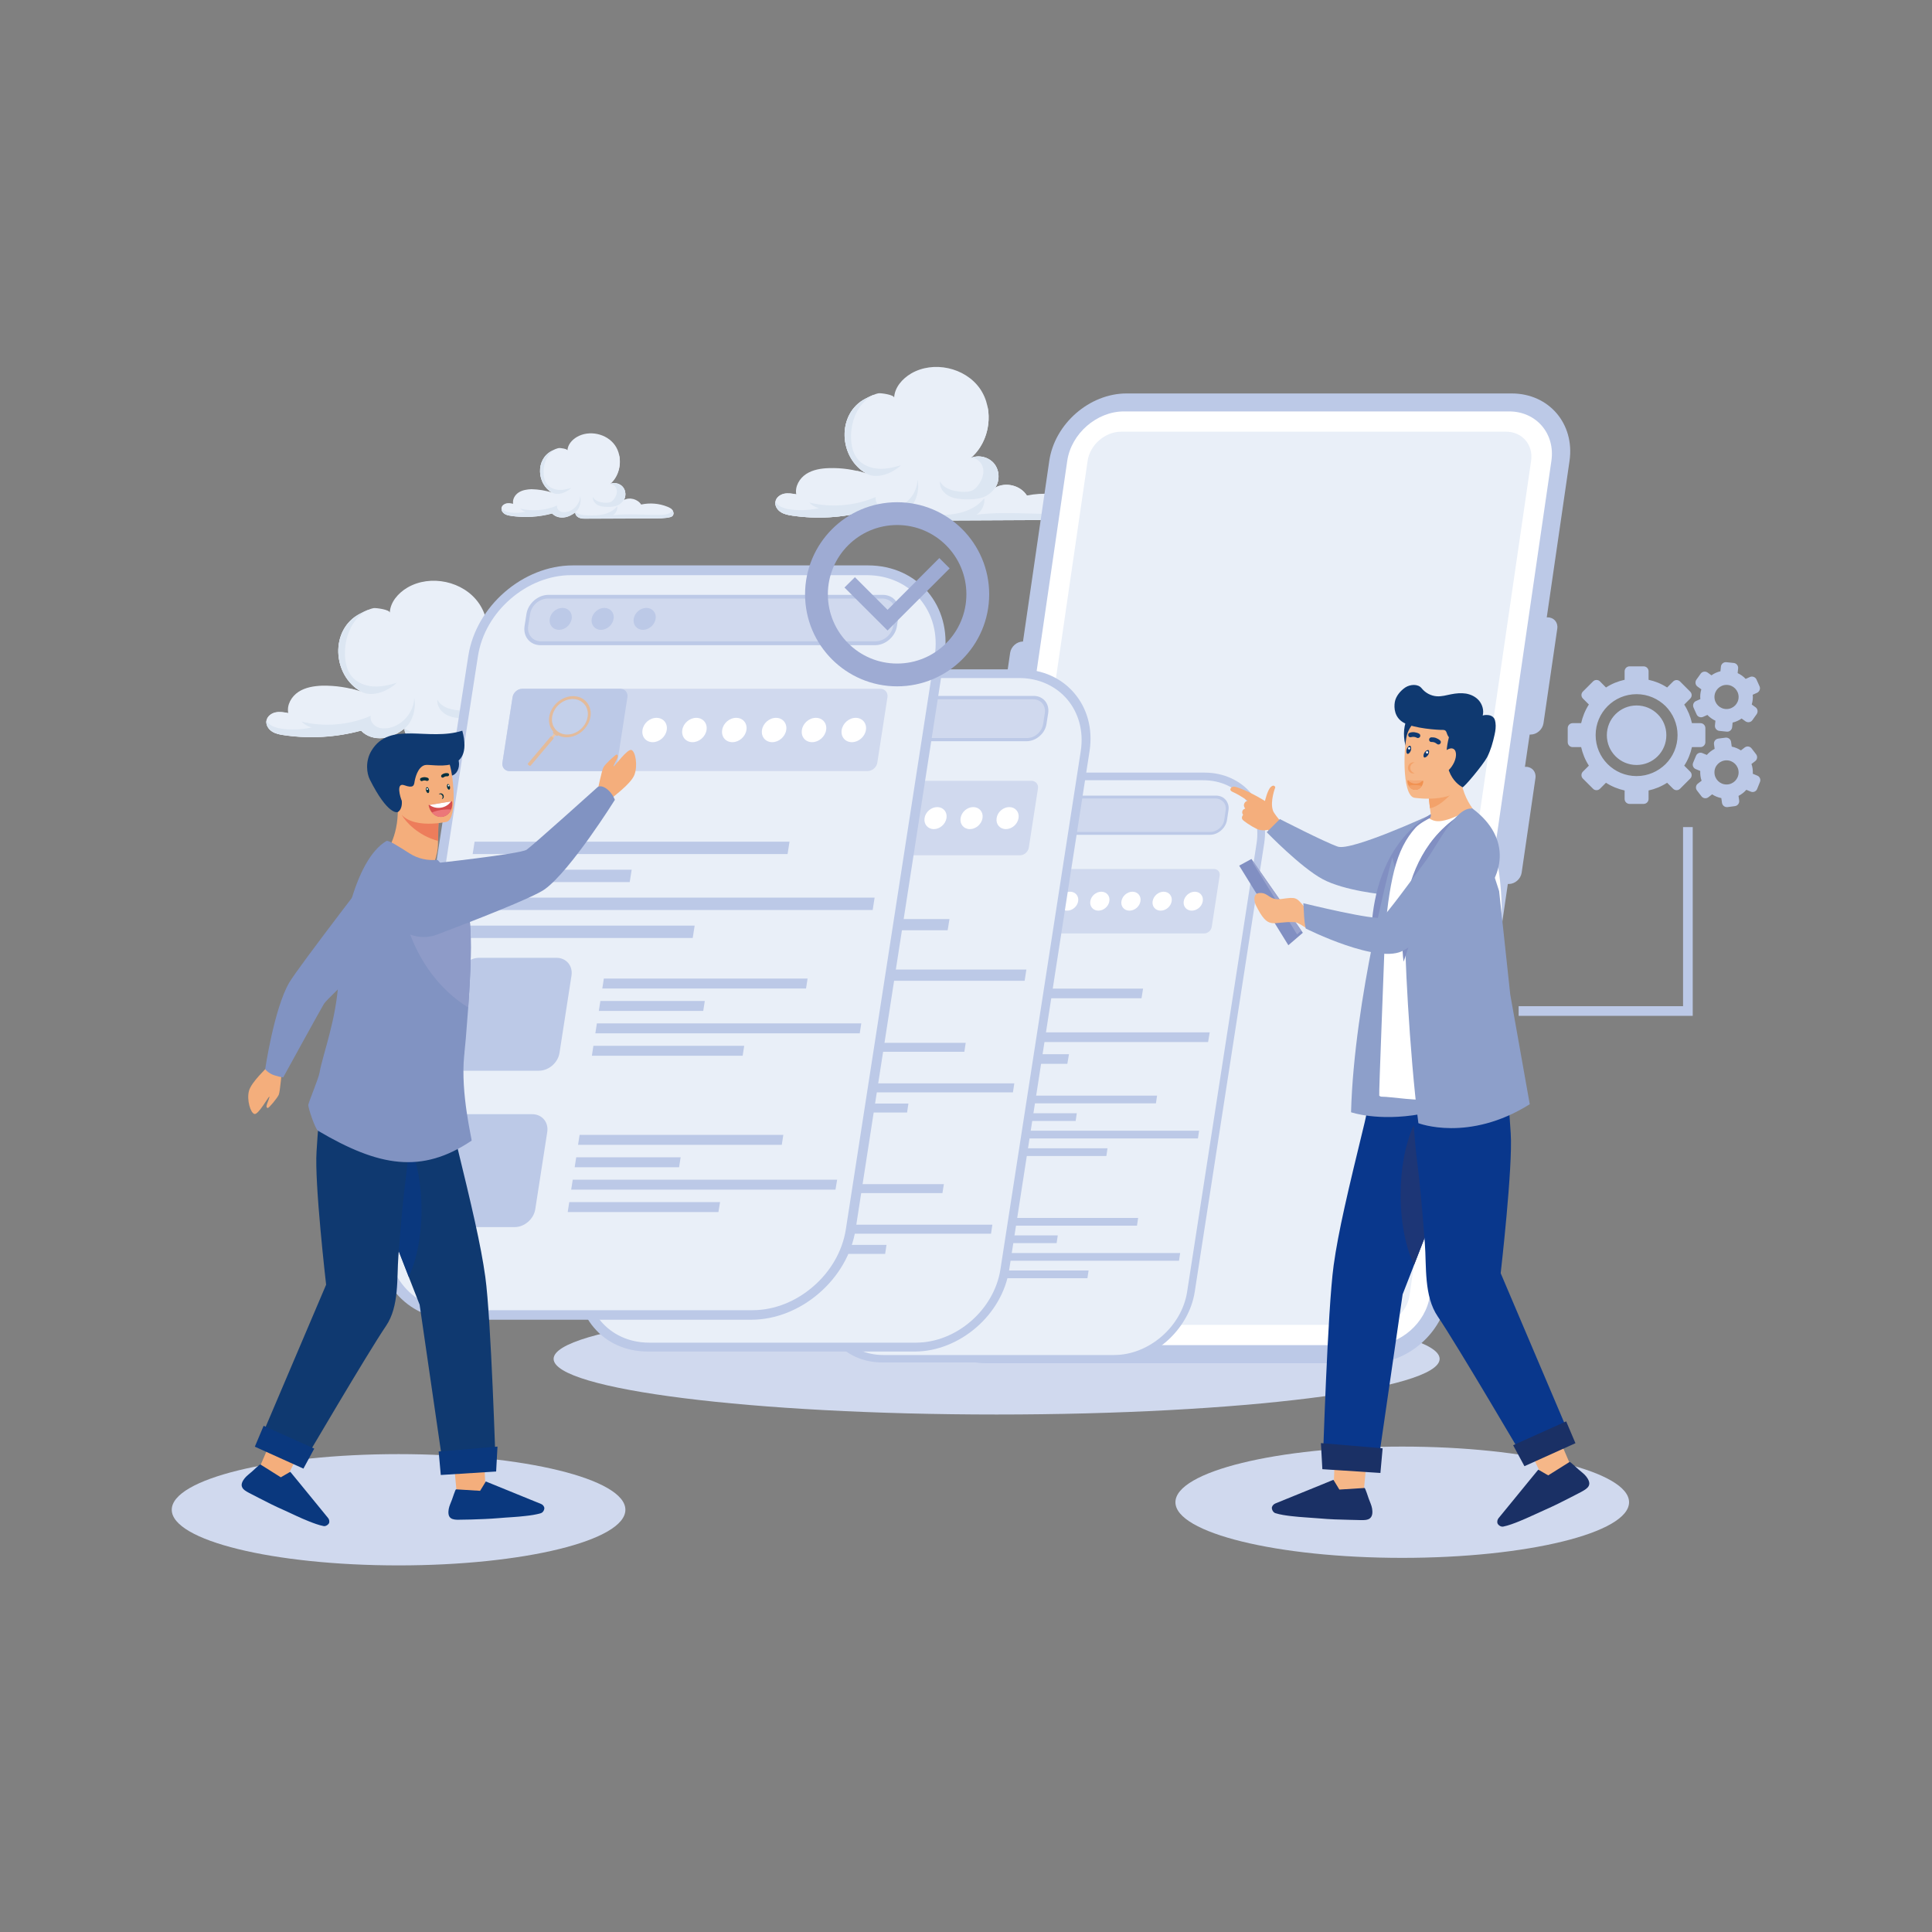 <svg xmlns="http://www.w3.org/2000/svg" viewBox="0 0 2000 2000" id="user-wireframe-prototyping"><rect x="0" y="0" width="2000" height="2000" fill="#808080" stroke="none"/><path fill="#e9eff8" fill-rule="evenodd" d="M897.2,490.4c-29.1-16-31.6-62.3-1-77.8c3.8-1.9,9.4-4.9,13.5-5.5c2.1-0.3,16,1.5,15.9,4.6 c0.5-10.6,8.4-19.6,17.5-25c23-13.5,55.8-6.4,71.2,15.4c15.3,21.8,10.9,55.1-9.6,72.2c8.1-3.7,18.6-1.2,24.3,5.6 c5.7,6.9,6.2,17.6,1.2,25c10.8-6.2,26.2-2.4,32.8,8.1c16.4-3.5,33.7-2.1,49.3,4.1c3.5,1.4,7,3.1,9.2,6.1c2.2,3,2.7,7.6,0.2,10.3 c-1.6,1.8-4.1,2.4-6.4,2.9c-9,1.8-18.2,1.8-27.3,1.9c-42.8,0.2-85.5,0.4-128.3,0.6c-4.3,0-8.8,0-12.7-1.8 c-3.9-1.8-7.2-5.8-6.6-10.1c-6.3,5-13.6,8.8-21.6,9.6c-7.9,0.9-16.4-1.6-21.8-7.4c-24.9,6.8-51.3,8.3-76.8,4.6 c-4.2-0.6-8.5-1.4-12.1-3.8c-3.6-2.3-6.2-6.6-5.4-10.8c0.8-4.2,4.8-7.2,8.9-8.1c4.2-0.9,8.5-0.1,12.7,0.7 c-1.6-8.1,3.3-16.6,10.2-21.1c6.9-4.5,15.5-5.9,23.8-6.1C871.5,484.2,884.8,486.1,897.2,490.4z" clip-rule="evenodd"></path><path fill="#e9eff8" fill-rule="evenodd" d="M811.7,511.1c-4.2,0.9-8.2,3.9-8.9,8.1c-0.8,4.2,1.8,8.4,5.4,10.8c3.5,2.3,7.9,3.2,12.1,3.8 c25.6,3.8,51.9,2.2,76.8-4.6c5.4,5.9,13.9,8.3,21.8,7.4c7.9-0.9,15.3-4.7,21.6-9.6c-0.6,4.3,2.6,8.3,6.6,10.1 c3.9,1.8,8.4,1.8,12.7,1.8c42.8-0.2,85.5-0.4,128.3-0.6c9.2,0,18.4-0.1,27.3-1.9c2.3-0.5,4.8-1.1,6.4-2.9c2.5-2.7,2-7.3-0.2-10.3 c-0.8-1.1-1.8-2-3-2.9c-13,3.8-27.4,2.4-40.9,0c-4.6-0.8-9.6-1.9-12.7-5.4c-0.6-0.6-1-1.3-1.4-2.1c-0.2,0-0.4,0.1-0.6,0.1 c-6.6-10.5-22-14.4-32.8-8.1c5.1-7.4,4.5-18.1-1.2-25c-5.7-6.9-16.2-9.3-24.3-5.6c15.3-12.8,21.7-34.6,17.5-53.9 c-2,13.3-6.6,26.3-14.9,36.8c-9.8,12.5-25,21.1-40.8,20.7c-2.1-16.3-12.7-31.2-27.3-38.7c7.9,6.1,8.1,19.2,1.4,26.5 c-6.8,7.3-18.6,8.6-27.6,4.2c-9-4.3-15.1-13.4-17.4-23.1c-3.5-14.4,1.4-26.5,9-38.1c-3,1.2-6,2.7-8.3,3.9 c-30.6,15.5-28,61.8,1,77.8c-3.1-1.1-6.3-2-9.5-2.8c-10.5,2.8-22.2,4.5-32.6,7.4c-11,3-22.1,9.8-25.4,20.7 c-1.7-1.4-3.5-2.7-5.3-3.9l0,0C820.2,511,815.8,510.2,811.7,511.1z" clip-rule="evenodd"></path><path fill="#dce6f2" fill-rule="evenodd" d="M897.2 490.4c-29.1-16-31.6-62.3-1-77.8 2.3-1.2 5.3-2.8 8.3-3.9-15.3 7.4-23.2 25.1-23.5 42.1-.1 8.8 1.4 18.2 7.2 24.9 5.2 6 13.2 9 21.2 9.5 7.9.5 15.8-1.3 23.4-3.6C923.7 490 908 496.3 897.2 490.4zM1030.2 504.8c5.1-7.4 4.5-18.1-1.2-25-5.7-6.9-16.2-9.3-24.3-5.6 6-1.1 11.8 4.6 13 10.6 1.2 6-1.3 12.2-4.9 17.2-1.5 2.1-3.3 4-5.5 5.3-3.4 1.9-7.4 2-11.3 1.8-8.8-.4-18.8-2.9-22.9-10.8-.8 6.1 3.4 11.9 8.7 14.9 5.4 3 11.7 3.5 17.8 3.7 5.8.1 11.6-.1 17.2-1.8C1022.3 513.3 1026.9 509.6 1030.2 504.8zM1121.5 523.1c2.2 3 2.7 7.6.2 10.3-1.6 1.8-4.1 2.4-6.4 2.9-9 1.8-18.2 1.8-27.3 1.9-42.8.2-85.5.4-128.3.6-4.3 0-8.8 0-12.7-1.8-3.9-1.8-7.2-5.8-6.6-10.1 6.8 4.8 14.9 5.7 23.2 6 10 .4 20.2.4 29.9-2 9.8-2.3 19.2-7.2 25.4-15.1.8 6.6-2.5 13.4-8 17 28.9-3.6 58.3-.2 87.4-.8C1106.7 531.9 1118.4 531 1121.5 523.1z" clip-rule="evenodd"></path><path fill="#dce6f2" fill-rule="evenodd" d="M940.4,527c-6.3,5-13.6,8.8-21.6,9.6c-7.9,0.9-16.4-1.6-21.8-7.4c-24.9,6.8-51.3,8.3-76.8,4.6 c-4.2-0.6-8.5-1.4-12.1-3.8c-3.6-2.3-6.2-6.6-5.4-10.8c3.4,6.6,12.4,8,19.7,8.6c8.5,0.7,17.2,0.1,25.5-1.8 c-3.9-0.8-7.5-2.9-10.2-5.8c22.8,5.6,47.4,3.5,68.9-5.7c-0.9,4.2,1.7,8.6,5.4,10.7c3.7,2.1,8.3,2.2,12.5,1.4 c13.9-2.7,25-15.9,25.3-30C952.1,506.8,948.7,520.4,940.4,527z" clip-rule="evenodd"></path><path fill="#e9eff8" fill-rule="evenodd" d="M374,716c-30.2-16.7-32.9-64.7-1.1-80.8c3.9-2,9.7-5,14.1-5.7c2.2-0.3,16.6,1.5,16.5,4.8 c0.5-11,8.7-20.4,18.2-26c23.9-14,58-6.7,73.9,16c15.9,22.7,11.3,57.3-10,75c8.5-3.8,19.3-1.3,25.3,5.8c5.9,7.1,6.5,18.2,1.2,25.9 c11.2-6.5,27.2-2.5,34.1,8.4c17-3.7,35-2.2,51.2,4.2c3.6,1.4,7.3,3.2,9.6,6.3c2.3,3.1,2.8,7.9,0.2,10.7c-1.7,1.8-4.2,2.5-6.7,3 c-9.3,1.9-18.9,1.9-28.4,2c-44.4,0.2-88.8,0.4-133.2,0.6c-4.5,0-9.1,0-13.2-1.8c-4.1-1.8-7.4-6.1-6.8-10.5 c-6.5,5.1-14.2,9.1-22.4,10c-8.2,0.9-17.1-1.6-22.7-7.7c-25.9,7-53.2,8.6-79.8,4.7c-4.4-0.6-8.9-1.5-12.5-3.9 c-3.7-2.4-6.4-6.8-5.6-11.2c0.8-4.4,5-7.5,9.3-8.4c4.3-0.9,8.8-0.1,13.2,0.7c-1.7-8.5,3.4-17.2,10.6-21.9 c7.2-4.7,16.1-6.1,24.7-6.4C347.3,709.6,361,711.6,374,716z" clip-rule="evenodd"></path><path fill="#e9eff8" fill-rule="evenodd" d="M285.2,737.6c-4.3,0.9-8.5,4.1-9.3,8.4c-0.8,4.3,1.9,8.7,5.6,11.2c3.7,2.4,8.2,3.3,12.5,3.9 c26.5,3.9,53.9,2.3,79.8-4.7c5.6,6.1,14.4,8.6,22.7,7.7c8.2-0.9,15.9-4.9,22.4-10c-0.6,4.4,2.7,8.6,6.8,10.5 c4.1,1.8,8.7,1.8,13.2,1.8c44.4-0.2,88.8-0.4,133.2-0.6c9.5,0,19.1-0.1,28.4-2c2.4-0.5,5-1.2,6.7-3c2.6-2.9,2.1-7.6-0.2-10.7 c-0.9-1.2-1.9-2.1-3.1-2.9c-13.5,3.9-28.4,2.5-42.5,0c-4.8-0.9-9.9-2-13.2-5.6c-0.6-0.6-1-1.4-1.4-2.1c-0.2,0-0.4,0.1-0.6,0.1 c-6.9-11-22.9-14.9-34.1-8.4c5.2-7.7,4.7-18.8-1.2-25.9c-5.9-7.1-16.8-9.6-25.3-5.8c15.9-13.2,22.5-35.9,18.2-56 c-2,13.8-6.9,27.3-15.4,38.2c-10.1,12.9-26,21.9-42.4,21.4c-2.2-16.9-13.2-32.4-28.3-40.2c8.2,6.3,8.4,20,1.4,27.5 c-7,7.6-19.4,8.9-28.7,4.4c-9.3-4.5-15.6-13.9-18.1-24c-3.6-15,1.5-27.5,9.3-39.6c-3.1,1.2-6.2,2.9-8.6,4.1 c-31.8,16.1-29.1,64.2,1.1,80.8c-3.2-1.1-6.5-2.1-9.9-2.9c-10.9,2.9-23.1,4.7-33.9,7.6c-11.4,3.1-22.9,10.2-26.4,21.5 c-1.8-1.5-3.6-2.8-5.6-4v0C294,737.4,289.5,736.6,285.2,737.6z" clip-rule="evenodd"></path><path fill="#dce6f2" fill-rule="evenodd" d="M374 716c-30.2-16.7-32.9-64.7-1.1-80.8 2.4-1.2 5.6-2.9 8.6-4.1-15.9 7.7-24.1 26.1-24.4 43.8-.1 9.2 1.4 18.9 7.4 25.8 5.4 6.2 13.7 9.4 22 9.9 8.2.5 16.4-1.4 24.3-3.8C401.5 715.6 385.2 722.2 374 716zM512.1 731c5.2-7.7 4.7-18.8-1.2-25.9-5.9-7.1-16.8-9.6-25.3-5.8 6.3-1.2 12.2 4.7 13.5 11 1.2 6.2-1.3 12.7-5.1 17.8-1.6 2.1-3.4 4.2-5.7 5.5-3.5 2-7.7 2.1-11.7 1.9-9.2-.5-19.6-3-23.8-11.2-.8 6.3 3.5 12.4 9.1 15.5 5.6 3.1 12.1 3.7 18.5 3.8 6 .1 12.1-.1 17.8-1.9C503.8 739.9 508.7 736 512.1 731zM606.9 750c2.3 3.1 2.8 7.9.2 10.7-1.7 1.8-4.2 2.5-6.7 3-9.3 1.9-18.9 1.9-28.4 2-44.4.2-88.8.4-133.2.6-4.5 0-9.1 0-13.2-1.8-4.1-1.8-7.4-6.1-6.8-10.5 7 5 15.4 5.9 24 6.2 10.4.4 21 .4 31.1-2.1 10.1-2.4 19.9-7.5 26.3-15.7.8 6.8-2.6 13.9-8.4 17.6 30.1-3.7 60.5-.2 90.8-.8C591.5 759.2 603.6 758.2 606.9 750zM418.8 754c-6.5 5.1-14.2 9.1-22.4 10-8.2.9-17.1-1.6-22.7-7.7-25.9 7-53.2 8.6-79.8 4.7-4.4-.6-8.9-1.5-12.5-3.9-3.7-2.4-6.4-6.8-5.6-11.2 3.5 6.8 12.8 8.3 20.5 9 8.8.7 17.8.1 26.5-1.9-4-.8-7.8-3-10.6-6 23.7 5.8 49.2 3.7 71.6-6-1 4.3 1.8 8.9 5.7 11.1 3.9 2.2 8.6 2.3 13 1.5 14.4-2.8 26-16.5 26.3-31.2C431 733.1 427.4 747.2 418.8 754z" clip-rule="evenodd"></path><path fill="#d0d9ee" fill-rule="evenodd" d="M1031.7 1464.3c252.6 0 458.6-25.9 458.6-57.6 0-31.7-206-57.6-458.6-57.6s-458.6 25.9-458.6 57.6C573.2 1438.4 779.2 1464.3 1031.7 1464.3zM1451.6 1612.7c129.3 0 234.8-25.9 234.8-57.6 0-31.7-105.5-57.6-234.8-57.6s-234.8 25.9-234.8 57.6C1216.7 1586.8 1322.2 1612.7 1451.6 1612.7z" clip-rule="evenodd"></path><ellipse cx="412.6" cy="1562.9" fill="#d0d9ee" fill-rule="evenodd" clip-rule="evenodd" rx="234.8" ry="57.6"></ellipse><g><path fill="#bcc9e7" fill-rule="evenodd" d="M1564.9,407.3h-398.7c-38.4,0-74.4,31.4-80,69.8l-27.2,187l0,0l0,0c-6.4,0-12.3,5.2-13.3,11.6l-14.3,98.1 c-0.9,6.4,3.5,11.6,9.9,11.6l0,0h0l-80.9,556c-5.6,38.4,21.2,69.8,59.7,69.8h398.7c38.4,0,74.4-31.4,80-69.8l62.1-426.3 c0.3,0,0.6,0,1,0l0,0c6.4,0,12.3-5.2,13.3-11.6l14.3-98.1c0.9-6.4-3.5-11.6-9.9-11.6l0,0c-0.3,0-0.7,0-1,0l4.9-33.4 c0.3,0,0.6,0,1,0l0,0c6.4,0,12.3-5.2,13.3-11.6l14.3-98.1c0.9-6.4-3.5-11.6-9.9-11.6l0,0c-0.3,0-0.7,0-1,0l23.6-162.2 C1630.2,438.6,1603.4,407.3,1564.9,407.3z" clip-rule="evenodd"></path><path fill="#fff" fill-rule="evenodd" d="M1562.2,425.9h-398.7c-28.2,0-54.6,23-58.7,51.2L979,1341.3c-4.1,28.2,15.6,51.2,43.8,51.2h398.7 c28.2,0,54.6-23,58.7-51.2L1606,477.1C1610.1,448.9,1590.4,425.9,1562.2,425.9z" clip-rule="evenodd"></path><path fill="#e9eff8" fill-rule="evenodd" d="M1559.2,446.9c-130.8,0-268,0-398.7,0c-16.6,0-32.2,13.6-34.6,30.2L1000,1341.3c-2.4,16.6,9.2,30.2,25.8,30.2 h398.7c16.6,0,32.2-13.6,34.6-30.2L1585,477.1C1587.4,460.5,1575.8,446.9,1559.2,446.9z" clip-rule="evenodd"></path></g><g><path fill="#e9eff8" fill-rule="evenodd" d="M1007.2,803.7h239.1c38.1,0,64.5,31.2,58.5,69.3l-71.9,464.2c-5.9,38.1-41.9,69.3-80,69.3H913.8 c-38.1,0-64.5-31.2-58.6-69.3L927.2,873C933.1,834.9,969.1,803.7,1007.2,803.7z" clip-rule="evenodd"></path><path fill="#bcc9e7" fill-rule="evenodd" d="M1007.8,799.8h239c20.1,0,37.2,8.2,48.4,21.5c11.2,13.3,16.6,31.6,13.5,51.7l-71.9,464.2 c-3.1,20.1-14.2,38.4-29.5,51.7c-15.3,13.3-34.9,21.5-55,21.5h-239c-20.1,0-37.2-8.2-48.4-21.5c-11.2-13.3-16.6-31.6-13.5-51.7 L923.2,873c3.1-20.1,14.2-38.4,29.5-51.7C968.1,808,987.7,799.8,1007.8,799.8L1007.8,799.8z M1245.6,807.7h-239.1 c-18,0-35.4,7.4-49.1,19.2c-13.7,11.8-23.6,28.2-26.4,46.2l-71.9,464.2c-2.8,18,2,34.3,12,46.2c10,11.8,25.2,19.2,43.2,19.2h239.1 c18,0,35.5-7.4,49.1-19.2c13.7-11.8,23.6-28.2,26.4-46.2l71.9-464.2c2.8-18-2-34.3-12.1-46.2 C1278.8,815,1263.6,807.7,1245.6,807.7z" clip-rule="evenodd"></path><path fill="#d0d9ee" fill-rule="evenodd" d="M967,899.6h289.8c3.8,0,6.4,3.1,5.8,6.8l-8.2,53.1c-0.6,3.8-4.1,6.8-7.9,6.8H956.6c-3.8,0-6.4-3.1-5.8-6.8 l8.2-53.1C959.7,902.7,963.2,899.6,967,899.6z" clip-rule="evenodd"></path><path fill="#bcc9e7" fill-rule="evenodd" d="M967,899.6h79.3c3.8,0,6.4,3.1,5.8,6.8l-8.2,53.1c-0.6,3.8-4.1,6.8-7.9,6.8h-79.3c-3.8,0-6.4-3.1-5.8-6.8 l8.2-53.1C959.7,902.7,963.2,899.6,967,899.6z" clip-rule="evenodd"></path><polygon fill="#eac5a8" fill-rule="evenodd" points="992.6 936 989.2 940.1 990.6 941.2 994 937.1" clip-rule="evenodd"></polygon><path fill="#e3bb9b" fill-rule="evenodd" d="M1017 908.5c-6.8-5.2-17.5-3.3-23.8 4.3-5.8 6.8-6.1 16-1.1 21.5l-.1.1c-.4.4-.3 1 0 1.3l2.5 1.9c.4.3 1 .2 1.4-.2l.1-.1c6.7 3.5 16 1.2 21.7-5.6C1024.1 924.1 1023.8 913.8 1017 908.5L1017 908.5zM1015.4 910.5c5.8 4.5 6.1 13.4.6 19.9-5.5 6.5-14.7 8.2-20.5 3.7-5.8-4.5-6.1-13.4-.6-19.9C1000.4 907.6 1009.6 906 1015.4 910.5zM992.2 939.3l-1.4-1.1c-.2-.2-.6-.1-.8.1l-3.1 3.7h0l-6.7 8h0l-1.9 2.2-6.7 8c-.2.2-.2.6 0 .8l1.4 1.1c.2.2.6.1.8-.1l3.1-3.7 0 0 6.7-8 1.9-2.2 0 0 6.7-8C992.4 939.8 992.4 939.4 992.2 939.3z" clip-rule="evenodd"></path><path fill="#d0d9ee" fill-rule="evenodd" d="M994.9,914.2c-5.5,6.5-5.2,15.4,0.6,19.9c5.8,4.5,15,2.8,20.5-3.7c5.5-6.5,5.2-15.4-0.6-19.9 C1009.6,906,1000.4,907.6,994.9,914.2z" clip-rule="evenodd" opacity=".4"></path><path fill="#fff" fill-rule="evenodd" d="M1075.5,923.1c5.4,0,9.2,4.4,8.3,9.8c-0.8,5.4-5.9,9.8-11.4,9.8c-5.4,0-9.2-4.4-8.3-9.8 C1065,927.5,1070.1,923.1,1075.5,923.1L1075.5,923.1z M1236.8,923.1c5.4,0,9.2,4.4,8.3,9.8c-0.8,5.4-5.9,9.8-11.4,9.8 c-5.4,0-9.2-4.4-8.3-9.8C1226.3,927.5,1231.4,923.1,1236.8,923.1L1236.8,923.1z M1204.6,923.1c5.4,0,9.2,4.4,8.3,9.8 c-0.8,5.4-5.9,9.8-11.4,9.8c-5.4,0-9.2-4.4-8.3-9.8C1194.1,927.5,1199.1,923.1,1204.6,923.1L1204.6,923.1z M1172.3,923.1 c5.4,0,9.2,4.4,8.3,9.8c-0.8,5.4-5.9,9.8-11.4,9.8s-9.2-4.4-8.3-9.8C1161.8,927.5,1166.9,923.1,1172.3,923.1L1172.3,923.1z M1140.1,923.1c5.4,0,9.2,4.4,8.3,9.8c-0.8,5.4-5.9,9.8-11.4,9.8c-5.4,0-9.2-4.4-8.3-9.8C1129.5,927.5,1134.6,923.1,1140.1,923.1 L1140.1,923.1z M1107.8,923.1c5.4,0,9.2,4.4,8.3,9.8c-0.8,5.4-5.9,9.8-11.4,9.8c-5.4,0-9.2-4.4-8.3-9.8 C1097.3,927.5,1102.4,923.1,1107.8,923.1z" clip-rule="evenodd"></path><path fill="#bcc9e7" fill-rule="evenodd" d="M980.3 1208.8h-62.5c-8 0-13.5-6.5-12.2-14.5l9.7-62.5c1.2-8 8.7-14.5 16.7-14.5l62.5 0c8 0 13.5 6.5 12.2 14.5l-9.7 62.5C995.8 1202.3 988.3 1208.8 980.3 1208.8zM1196.6 1142.2h-164.9l1.2-8h164.9L1196.6 1142.2 1196.6 1142.2zM1145.3 1196.7h-122l1.2-8h122L1145.3 1196.7 1145.3 1196.7zM1113.5 1160.4h-84.5l1.2-8h84.5L1113.5 1160.4 1113.5 1160.4zM1240.1 1178.5h-214l1.2-8h214L1240.1 1178.5zM1181.7 1033.4H926.8l1.6-10h254.9L1181.7 1033.4 1181.7 1033.4zM1104.9 1101.3H916.3l1.6-10h188.7L1104.9 1101.3 1104.9 1101.3zM1054 1056.1H923.3l1.6-10h130.7L1054 1056.1 1054 1056.1zM1250.6 1078.7H919.8l1.6-10h330.9L1250.6 1078.7z" clip-rule="evenodd"></path><path fill="#d0d9ee" fill-rule="evenodd" d="M987.8,825.1h270.7c7.6,0,12.9,6.2,11.7,13.9l-1.5,10c-1.2,7.6-8.4,13.8-16,13.8H982 c-7.6,0-12.9-6.2-11.7-13.8l1.5-10C973,831.3,980.2,825.1,987.8,825.1z" clip-rule="evenodd"></path><path fill="#bcc9e7" fill-rule="evenodd" d="M988.1,823.6h270.7c4.2,0,7.8,1.7,10.1,4.5c2.3,2.8,3.5,6.6,2.8,10.8l-1.5,10c-0.7,4.2-3,8.1-6.2,10.8 c-3.2,2.8-7.3,4.5-11.5,4.5H981.8c-4.2,0-7.8-1.7-10.1-4.5c-2.3-2.8-3.5-6.6-2.8-10.8l1.5-10c0.7-4.2,3-8.1,6.2-10.8 C979.7,825.4,983.8,823.6,988.1,823.6L988.1,823.6z M1258.3,826.6H987.6c-3.4,0-6.7,1.4-9.3,3.6c-2.6,2.2-4.5,5.3-5,8.7l-1.5,10 c-0.5,3.4,0.4,6.5,2.3,8.7c1.9,2.2,4.8,3.6,8.2,3.6h270.7c3.4,0,6.7-1.4,9.3-3.6c2.6-2.2,4.5-5.3,5-8.7l1.5-10 c0.5-3.4-0.4-6.5-2.3-8.7C1264.5,828,1261.7,826.6,1258.3,826.6z" clip-rule="evenodd"></path><path fill="#bcc9e7" fill-rule="evenodd" d="M999.4 834.2c4.9 0 8.3 4 7.5 8.9-.8 4.9-5.3 8.9-10.3 8.9-4.9 0-8.3-4-7.5-8.9C989.9 838.2 994.5 834.2 999.4 834.2L999.4 834.2zM1067.4 834.2c4.9 0 8.3 4 7.5 8.9-.8 4.9-5.4 8.9-10.3 8.9-4.9 0-8.3-4-7.5-8.9C1057.9 838.2 1062.5 834.2 1067.4 834.2L1067.4 834.2zM1033.4 834.2c4.9 0 8.3 4 7.5 8.9-.8 4.9-5.4 8.9-10.3 8.9-4.9 0-8.3-4-7.5-8.9C1023.9 838.2 1028.5 834.2 1033.4 834.2zM960.7 1335.4h-62.5c-8 0-13.5-6.5-12.2-14.5l9.7-62.5c1.2-8 8.7-14.5 16.7-14.5h62.5c8 0 13.5 6.5 12.2 14.5l-9.7 62.5C976.2 1328.9 968.7 1335.4 960.7 1335.4zM1177 1268.8h-164.9l1.2-8h164.9L1177 1268.8 1177 1268.8zM1125.7 1323.2h-122l1.2-8h122L1125.7 1323.2 1125.7 1323.2zM1093.8 1286.9h-84.5l1.2-8h84.5L1093.8 1286.9 1093.8 1286.9zM1220.5 1305.1h-214l1.2-8h214L1220.5 1305.1z" clip-rule="evenodd"></path></g><g><path fill="#e9eff8" fill-rule="evenodd" d="M779.3,697.4h276.4c44.1,0,74.5,36,67.7,80.1l-83.2,536.8c-6.8,44.1-48.5,80.1-92.5,80.1H671.3 c-44.1,0-74.5-36-67.7-80.1l83.2-536.8C693.6,733.4,735.2,697.4,779.3,697.4z" clip-rule="evenodd"></path><path fill="#bcc9e7" fill-rule="evenodd" d="M780,692.9h276.4c23.3,0,43,9.5,55.9,24.9c13,15.3,19.2,36.5,15.6,59.8l-83.2,536.8 c-3.6,23.3-16.4,44.5-34.1,59.8c-17.7,15.3-40.4,24.9-63.6,24.9H670.6c-23.3,0-43-9.5-55.9-24.9c-13-15.3-19.2-36.5-15.6-59.8 l83.2-536.8c3.6-23.3,16.4-44.4,34.1-59.8C734,702.4,756.7,692.9,780,692.9L780,692.9z M1055,701.9H778.6 c-20.8,0-41,8.5-56.8,22.2c-15.8,13.7-27.3,32.6-30.5,53.4l-83.2,536.8c-3.2,20.8,2.4,39.7,13.9,53.4 c11.6,13.7,29.2,22.2,49.9,22.2h276.4c20.8,0,41-8.5,56.8-22.2c15.8-13.7,27.2-32.6,30.5-53.4l83.2-536.8 c3.2-20.8-2.4-39.7-13.9-53.4C1093.3,710.4,1075.7,701.9,1055,701.9z" clip-rule="evenodd"></path><path fill="#d0d9ee" fill-rule="evenodd" d="M732.8,808.3h335c4.3,0,7.4,3.6,6.7,7.9l-9.5,61.3c-0.7,4.3-4.8,7.9-9.1,7.9h-335c-4.3,0-7.4-3.6-6.7-7.9 l9.5-61.3C724.3,811.8,728.4,808.3,732.8,808.3z" clip-rule="evenodd"></path><path fill="#bcc9e7" fill-rule="evenodd" d="M732.8,808.3h91.7c4.3,0,7.4,3.6,6.7,7.9l-9.5,61.3c-0.7,4.3-4.8,7.9-9.1,7.9h-91.7c-4.3,0-7.4-3.6-6.7-7.9 l9.5-61.3C724.3,811.8,728.4,808.3,732.8,808.3z" clip-rule="evenodd"></path><polygon fill="#eac5a8" fill-rule="evenodd" points="762.4 850.3 758.4 855 760.1 856.3 764 851.6" clip-rule="evenodd"></polygon><path fill="#e3bb9b" fill-rule="evenodd" d="M790.6 818.6c-7.8-6-20.2-3.8-27.6 5-6.7 7.9-7 18.5-1.2 24.9l-.1.1c-.4.5-.4 1.2 0 1.5l2.9 2.2c.4.3 1.2.2 1.6-.3l.1-.1c7.8 4 18.5 1.4 25.1-6.5C798.9 836.6 798.5 824.6 790.6 818.6L790.6 818.6zM788.8 820.8c6.7 5.2 7.1 15.5.7 23-6.3 7.5-17 9.5-23.7 4.3-6.7-5.2-7.1-15.5-.7-23S782 815.6 788.8 820.8zM761.9 854.1l-1.7-1.3c-.3-.2-.7-.1-.9.2l-3.6 4.3 0 0-7.8 9.2 0 0-2.1 2.6-7.8 9.2c-.2.3-.2.7 0 .9l1.7 1.3c.3.2.7.1.9-.2l3.6-4.3v0l7.8-9.2 2.2-2.6 0 0 7.8-9.2C762.2 854.7 762.2 854.3 761.9 854.1z" clip-rule="evenodd"></path><path fill="#d0d9ee" fill-rule="evenodd" d="M765.1,825.1c-6.4,7.5-6,17.9,0.7,23c6.7,5.2,17.4,3.3,23.7-4.3c6.4-7.6,6-17.9-0.7-23 C782,815.6,771.4,817.6,765.1,825.1z" clip-rule="evenodd" opacity=".4"></path><path fill="#fff" fill-rule="evenodd" d="M858.3,835.5c6.3,0,10.6,5.1,9.6,11.4c-1,6.3-6.9,11.4-13.1,11.4c-6.3,0-10.6-5.1-9.6-11.4 C846.1,840.6,852,835.5,858.3,835.5L858.3,835.5z M1044.8,835.5c6.3,0,10.6,5.1,9.6,11.4c-1,6.3-6.9,11.4-13.1,11.4 c-6.3,0-10.6-5.1-9.6-11.4C1032.6,840.6,1038.5,835.5,1044.8,835.5L1044.8,835.5z M1007.5,835.5c6.3,0,10.6,5.1,9.6,11.4 c-1,6.3-6.9,11.4-13.1,11.4c-6.3,0-10.6-5.1-9.6-11.4C995.3,840.6,1001.2,835.5,1007.5,835.5L1007.5,835.5z M970.2,835.5 c6.3,0,10.6,5.1,9.6,11.4c-1,6.3-6.9,11.4-13.1,11.4s-10.6-5.1-9.6-11.4C958,840.6,963.9,835.5,970.2,835.5L970.2,835.5z M932.9,835.5c6.3,0,10.6,5.1,9.6,11.4c-1,6.3-6.9,11.4-13.1,11.4c-6.3,0-10.6-5.1-9.6-11.4C920.7,840.6,926.6,835.5,932.9,835.5 L932.9,835.5z M895.6,835.5c6.3,0,10.6,5.1,9.6,11.4c-1,6.3-6.9,11.4-13.1,11.4c-6.3,0-10.6-5.1-9.6-11.4 C883.4,840.6,889.3,835.5,895.6,835.5z" clip-rule="evenodd"></path><path fill="#bcc9e7" fill-rule="evenodd" d="M748.2 1165.8h-72.3c-9.2 0-15.6-7.5-14.1-16.7l11.2-72.3c1.4-9.2 10.1-16.7 19.3-16.7h72.3c9.2 0 15.6 7.5 14.1 16.7l-11.2 72.3C766.1 1158.3 757.4 1165.8 748.2 1165.8zM998.3 1088.8H807.6l1.4-9.3h190.7L998.3 1088.8 998.3 1088.8zM939 1151.7H797.9l1.4-9.3h141.1L939 1151.7 939 1151.7zM902.1 1109.8h-97.7l1.4-9.3h97.7L902.1 1109.8 902.1 1109.8zM1048.6 1130.8H801.2l1.4-9.3H1050L1048.6 1130.8zM981 963H686.3l1.8-11.6h294.8L981 963 981 963zM892.3 1041.5H674.1l1.8-11.6h218.1L892.3 1041.5 892.3 1041.5zM833.3 989.2H682.2l1.8-11.6h151.1L833.3 989.2 833.3 989.2zM1060.7 1015.3H678.2l1.8-11.6h382.5L1060.7 1015.3z" clip-rule="evenodd"></path><path fill="#d0d9ee" fill-rule="evenodd" d="M756.9,722.1h313c8.8,0,14.9,7.2,13.5,16l-1.8,11.5c-1.4,8.8-9.7,16-18.5,16h-313c-8.8,0-14.9-7.2-13.5-16 l1.8-11.5C739.7,729.3,748.1,722.1,756.9,722.1z" clip-rule="evenodd"></path><path fill="#bcc9e7" fill-rule="evenodd" d="M757.1,720.4h313c4.9,0,9,2,11.7,5.2c2.7,3.2,4,7.7,3.3,12.5l-1.8,11.5c-0.8,4.9-3.4,9.3-7.2,12.5 c-3.7,3.2-8.5,5.2-13.3,5.2h-313c-4.9,0-9-2-11.7-5.2c-2.7-3.2-4-7.7-3.3-12.5l1.8-11.5c0.8-4.9,3.4-9.3,7.2-12.5 C747.5,722.4,752.3,720.4,757.1,720.4L757.1,720.4z M1069.6,723.9h-313c-3.9,0-7.8,1.6-10.7,4.2c-3,2.6-5.2,6.2-5.8,10.1 l-1.8,11.5c-0.6,3.9,0.4,7.5,2.6,10.1c2.2,2.6,5.5,4.2,9.4,4.2h313c3.9,0,7.8-1.6,10.7-4.2c3-2.6,5.2-6.2,5.8-10.1l1.8-11.5 c0.6-3.9-0.5-7.5-2.6-10.1C1076.8,725.5,1073.5,723.9,1069.6,723.9z" clip-rule="evenodd"></path><path fill="#bcc9e7" fill-rule="evenodd" d="M770.3 732.6c5.7 0 9.6 4.6 8.7 10.3-.9 5.7-6.2 10.3-11.9 10.3-5.7 0-9.5-4.6-8.7-10.3C759.3 737.3 764.6 732.6 770.3 732.6L770.3 732.6zM848.9 732.6c5.7 0 9.5 4.6 8.7 10.3-.9 5.7-6.2 10.3-11.9 10.3s-9.6-4.6-8.7-10.3C837.9 737.3 843.2 732.6 848.9 732.6L848.9 732.6zM809.6 732.6c5.7 0 9.5 4.6 8.7 10.3-.9 5.7-6.2 10.3-11.9 10.3s-9.5-4.6-8.7-10.3C798.6 737.3 803.9 732.6 809.6 732.6zM725.5 1312.1h-72.3c-9.2 0-15.6-7.5-14.1-16.7l11.2-72.3c1.4-9.2 10.1-16.7 19.3-16.7h72.3c9.2 0 15.6 7.5 14.1 16.7l-11.2 72.3C743.4 1304.6 734.8 1312.1 725.5 1312.1zM975.6 1235.1H785l1.4-9.3h190.7L975.6 1235.1 975.6 1235.1zM916.3 1298H775.2l1.4-9.3h141.1L916.3 1298 916.3 1298zM879.5 1256.1h-97.7l1.4-9.3h97.7L879.5 1256.1 879.5 1256.1zM1025.9 1277.1H778.5l1.4-9.3h247.4L1025.9 1277.1z" clip-rule="evenodd"></path></g><g><path fill="#e9eff8" fill-rule="evenodd" d="M592.1,590.3h305.7c48.7,0,82.4,39.9,74.9,88.6l-92,593.7c-7.5,48.7-53.6,88.6-102.3,88.6H472.7 c-48.7,0-82.4-39.9-74.9-88.6l92-593.7C497.3,630.2,543.4,590.3,592.1,590.3z" clip-rule="evenodd"></path><path fill="#bcc9e7" fill-rule="evenodd" d="M592.9,585.3h305.7c25.8,0,47.5,10.5,61.9,27.5c14.3,17,21.2,40.4,17.2,66.1l-92,593.7 c-4,25.8-18.2,49.2-37.8,66.1c-19.6,17-44.6,27.5-70.4,27.5H471.9c-25.8,0-47.5-10.5-61.9-27.5c-14.3-17-21.2-40.4-17.2-66.1 l92-593.7c4-25.7,18.2-49.2,37.8-66.1C542.1,595.9,567.2,585.3,592.9,585.3L592.9,585.3z M897.1,595.4H591.3 c-23,0-45.3,9.4-62.8,24.6c-17.5,15.1-30.1,36-33.7,59l-92,593.7c-3.6,23,2.6,43.9,15.4,59c12.8,15.2,32.2,24.6,55.2,24.6h305.7 c23,0,45.3-9.4,62.8-24.6c17.5-15.1,30.1-36,33.7-59l92-593.7c3.6-23-2.6-43.9-15.4-59C939.5,604.8,920.1,595.4,897.1,595.4z" clip-rule="evenodd"></path><path fill="#d0d9ee" fill-rule="evenodd" d="M540.7,713h370.6c4.8,0,8.1,3.9,7.4,8.7l-10.5,67.8c-0.7,4.8-5.3,8.7-10.1,8.7H527.5c-4.8,0-8.1-3.9-7.4-8.7 l10.5-67.8C531.3,716.9,535.9,713,540.7,713z" clip-rule="evenodd"></path><path fill="#bcc9e7" fill-rule="evenodd" d="M540.7,713h101.4c4.8,0,8.1,3.9,7.4,8.7L639,789.6c-0.7,4.8-5.3,8.7-10.1,8.7H527.5c-4.8,0-8.1-3.9-7.4-8.7 l10.5-67.8C531.3,716.9,535.9,713,540.7,713z" clip-rule="evenodd"></path><polygon fill="#eac5a8" fill-rule="evenodd" points="573.4 759.5 569.1 764.7 570.9 766.1 575.3 760.9" clip-rule="evenodd"></polygon><path fill="#e3bb9b" fill-rule="evenodd" d="M604.7 724.4c-8.7-6.7-22.3-4.2-30.5 5.5-7.4 8.8-7.8 20.4-1.4 27.5l-.1.1c-.5.5-.4 1.3.1 1.7l3.2 2.4c.5.4 1.3.2 1.7-.3l.1-.1c8.6 4.4 20.4 1.6 27.8-7.2C613.8 744.3 613.4 731.1 604.7 724.4L604.7 724.4zM602.7 726.9c7.5 5.7 7.8 17.1.8 25.5-7 8.3-18.8 10.5-26.2 4.7-7.5-5.7-7.8-17.1-.8-25.5C583.5 723.3 595.2 721.1 602.7 726.9zM572.9 763.7l-1.8-1.4c-.3-.2-.7-.1-1 .2l-4 4.7 0 0-8.6 10.2 0 0-2.4 2.8-8.6 10.2c-.3.3-.3.8 0 1l1.8 1.4c.3.2.7.1 1-.2l4-4.7v0l8.6-10.2 2.4-2.8 0 0 8.6-10.2C573.2 764.3 573.2 763.9 572.9 763.7z" clip-rule="evenodd"></path><path fill="#d0d9ee" fill-rule="evenodd" d="M576.4,731.6c-7,8.4-6.7,19.8,0.8,25.5c7.5,5.7,19.2,3.6,26.2-4.7c7-8.4,6.7-19.8-0.8-25.5 C595.2,721.1,583.5,723.3,576.4,731.6z" clip-rule="evenodd" opacity=".4"></path><path fill="#fff" fill-rule="evenodd" d="M679.6,743.1c7,0,11.7,5.6,10.6,12.6c-1.1,7-7.6,12.6-14.5,12.6c-7,0-11.7-5.6-10.6-12.6 C666.1,748.7,672.6,743.1,679.6,743.1L679.6,743.1z M885.8,743.1c6.9,0,11.7,5.6,10.6,12.6c-1.1,7-7.6,12.6-14.5,12.6 c-7,0-11.7-5.6-10.6-12.6C872.4,748.7,878.9,743.1,885.8,743.1L885.8,743.1z M844.6,743.1c7,0,11.7,5.6,10.6,12.6 c-1.1,7-7.6,12.6-14.5,12.6c-7,0-11.7-5.6-10.6-12.6C831.1,748.7,837.6,743.1,844.6,743.1L844.6,743.1z M803.3,743.1 c6.9,0,11.7,5.6,10.6,12.6c-1.1,7-7.6,12.6-14.5,12.6c-6.9,0-11.7-5.6-10.6-12.6C789.9,748.7,796.4,743.1,803.3,743.1 L803.3,743.1z M762.1,743.1c7,0,11.7,5.6,10.6,12.6c-1.1,7-7.6,12.6-14.5,12.6c-7,0-11.7-5.6-10.6-12.6 C748.6,748.7,755.1,743.1,762.1,743.1L762.1,743.1z M720.8,743.1c6.9,0,11.7,5.6,10.6,12.6c-1.1,7-7.6,12.6-14.5,12.6 c-6.9,0-11.7-5.6-10.6-12.6C707.3,748.7,713.9,743.1,720.8,743.1z" clip-rule="evenodd"></path><path fill="#bcc9e7" fill-rule="evenodd" d="M557.8 1108.4h-79.9c-10.2 0-17.2-8.3-15.6-18.5l12.4-79.9c1.6-10.2 11.1-18.5 21.4-18.5h79.9c10.2 0 17.2 8.3 15.6 18.5l-12.4 79.9C577.6 1100.2 568 1108.4 557.8 1108.4zM834.4 1023.3H623.5l1.6-10.3H836L834.4 1023.3 834.4 1023.3zM768.8 1092.9H612.7l1.6-10.3h156.1L768.8 1092.9 768.8 1092.9zM728 1046.5H619.9l1.6-10.3h108.1L728 1046.5 728 1046.5zM890 1069.7H616.3l1.6-10.3h273.7L890 1069.7zM815.3 884.1h-326l2-12.8h326L815.3 884.1 815.3 884.1zM717.1 971H475.8l2-12.8h241.3L717.1 971 717.1 971zM651.9 913.1H484.8l2-12.8h167.1L651.9 913.1 651.9 913.1zM903.4 942H480.3l2-12.8h423.1L903.4 942z" clip-rule="evenodd"></path><path fill="#d0d9ee" fill-rule="evenodd" d="M567.4,617.7h346.2c9.7,0,16.5,8,15,17.7l-2,12.8c-1.5,9.7-10.7,17.7-20.5,17.7H559.9c-9.7,0-16.5-8-15-17.7 l2-12.8C548.4,625.7,557.6,617.7,567.4,617.7z" clip-rule="evenodd"></path><path fill="#bcc9e7" fill-rule="evenodd" d="M567.7,615.8h346.2c5.4,0,10,2.2,13,5.8c3,3.5,4.5,8.5,3.6,13.9l-2,12.7c-0.8,5.4-3.8,10.3-7.9,13.9 c-4.1,3.6-9.4,5.8-14.8,5.8H559.6c-5.4,0-10-2.2-13-5.8c-3-3.5-4.4-8.5-3.6-13.9l2-12.7c0.8-5.4,3.8-10.3,7.9-13.9 C557,618,562.3,615.8,567.7,615.8L567.7,615.8z M913.2,619.6H567.1c-4.3,0-8.6,1.8-11.9,4.6c-3.3,2.9-5.7,6.8-6.4,11.2l-2,12.7 c-0.7,4.3,0.5,8.3,2.9,11.2c2.4,2.9,6.1,4.6,10.4,4.6h346.2c4.3,0,8.6-1.8,11.9-4.6c3.3-2.9,5.7-6.8,6.4-11.2l2-12.7 c0.7-4.3-0.5-8.3-2.9-11.2C921.3,621.4,917.6,619.6,913.2,619.6z" clip-rule="evenodd"></path><path fill="#bcc9e7" fill-rule="evenodd" d="M582.2 629.3c6.3 0 10.6 5.1 9.6 11.3-1 6.3-6.8 11.4-13.1 11.4-6.3 0-10.6-5.1-9.6-11.4C570 634.4 575.9 629.3 582.2 629.3L582.2 629.3zM669.1 629.3c6.3 0 10.6 5.1 9.6 11.3-1 6.3-6.8 11.4-13.1 11.4-6.3 0-10.6-5.1-9.6-11.4C657 634.4 662.8 629.3 669.1 629.3L669.1 629.3zM625.6 629.3c6.3 0 10.6 5.1 9.6 11.3-1 6.3-6.8 11.4-13.1 11.4-6.3 0-10.6-5.1-9.6-11.4C613.5 634.4 619.4 629.3 625.6 629.3zM532.7 1270.3h-80c-10.2 0-17.2-8.3-15.6-18.5l12.4-79.9c1.6-10.2 11.1-18.5 21.4-18.5h80c10.2 0 17.2 8.3 15.6 18.5l-12.4 79.9C552.5 1262 542.9 1270.3 532.7 1270.3zM809.3 1185.1H598.4l1.6-10.3h210.9L809.3 1185.1 809.3 1185.1zM743.7 1254.7H587.7l1.6-10.3h156.1L743.7 1254.7 743.7 1254.7zM703 1208.3H594.9l1.6-10.3h108.1L703 1208.3 703 1208.3zM864.9 1231.5H591.3l1.6-10.3h273.7L864.9 1231.5z" clip-rule="evenodd"></path></g><g><path fill="#9eabd3" fill-rule="evenodd" d="M928.7,519.9c26.3,0,50.2,10.7,67.4,27.9c17.2,17.2,27.9,41.1,27.9,67.4c0,26.3-10.7,50.2-27.9,67.4 c-17.2,17.2-41.1,27.9-67.4,27.9c-26.3,0-50.2-10.7-67.4-27.9c-17.3-17.3-27.9-41.1-27.9-67.4c0-26.3,10.7-50.2,27.9-67.4 C878.5,530.5,902.4,519.9,928.7,519.9L928.7,519.9z M979.4,564.5c-13-13-30.9-21-50.7-21c-19.8,0-37.7,8-50.7,21 c-13,13-21,30.9-21,50.7c0,19.8,8,37.7,21,50.7c13,13,30.9,21,50.7,21c19.8,0,37.7-8,50.7-21c13-13,21-30.9,21-50.7 C1000.4,595.4,992.4,577.5,979.4,564.5z" clip-rule="evenodd"></path><polygon fill="#9eabd3" fill-rule="evenodd" points="972.4 577.7 983.1 588.4 918.8 652.7 918.8 652.7 918.8 652.7 874.2 608.2 885 597.5 918.8 631.3" clip-rule="evenodd"></polygon></g><g><polygon fill="#818fc2" fill-rule="evenodd" points="1282.8 896.1 1295.5 889.2 1348.7 965.6 1333.7 978.5" clip-rule="evenodd"></polygon><polygon fill="#9aa4ce" fill-rule="evenodd" points="1297.6 892.3 1347.2 963.4 1342.7 967.3 1296.8 892.8" clip-rule="evenodd"></polygon><path fill="#f4ae7c" fill-rule="evenodd" d="M1334.6,860.2c0,0-15-15.9-16.8-21c-3.4-9.5,2.4-24.2,2.4-24.2s-1.2-3.6-4.7-0.3c-3.5,3.3-6,14.5-6,14.5 s-13-8.3-26.1-13.2c-4.7-1.7-6.1-2.1-7.9-1.3c-1.1,0.5-3.6,3.1,0.2,4.9c10.2,4.7,16.2,9.7,16.2,9.7s-2.5-0.7-3.9,2.7 c-1.1,2.6,1.1,5.1,1.1,5.1s-2,0.3-2.8,2.1c-1.1,2.6,0.6,4.2,0.6,4.2s-2.4,2.8-0.6,5.1c1.3,1.6,8.4,6.5,14.3,9.4 c6,2.9,11.8,1.1,11.8,1.1l10.6,10.9L1334.6,860.2z" clip-rule="evenodd"></path><path fill="#0f3970" fill-rule="evenodd" d="M1457.2,778.4c8.5,20.5,28.5,31.7,44.6,25c16.1-6.7,22.3-28.7,13.8-49.2c-8.5-20.5-28.5-31.7-44.6-25 C1454.9,735.9,1448.7,757.9,1457.2,778.4z" clip-rule="evenodd"></path><polygon fill="#f6b788" fill-rule="evenodd" points="1380.6 1538.6 1382.2 1499.8 1415.5 1503.9 1411.7 1544.5 1386.1 1554.6" clip-rule="evenodd"></polygon><path fill="#1a3065" fill-rule="evenodd" d="M1420.4,1561.7c-0.6-3.6-2.3-6.9-3.5-10.3c-0.4-1.1-3.6-11.1-4.3-11.1l-0.8,0.1l-25.3,1.6l-5.4-8.9l-0.8-1.2 c-4.5,1.8-9,3.7-13.4,5.5c-8.9,3.6-17.9,7.3-26.8,10.9c-6.6,2.7-13.2,5.4-19.9,8.1c-1.6,0.7-3,2.1-3.5,3.8c-0.5,1.8,1,5.4,3.5,6.2 c4.9,1.6,11.6,2.5,16.7,3.1c10.2,1.2,19.5,1.5,29.7,2.4c10.2,0.9,19.7,1.2,29.7,1.4c4,0.1,8,0.2,12.2,0.3c0.2,0,0.4,0,0.6,0 c2.7,0.1,6.8,0,9-1.8C1421.1,1569.4,1420.9,1565,1420.4,1561.7z" clip-rule="evenodd"></path><polygon fill="#f6b788" fill-rule="evenodd" points="1595.9 1527.1 1578.9 1492.2 1610 1480 1626.1 1517.4 1608.5 1538.5" clip-rule="evenodd"></polygon><path fill="#1a3065" fill-rule="evenodd" d="M1642,1528.4c-2.3-2.9-5.3-4.9-8-7.3c-0.9-0.8-8.5-8-9.1-7.7l-0.7,0.4l-21.5,13.5l-9-5.2l-1.3-0.7 c-3.1,3.7-6.1,7.5-9.2,11.2c-6.1,7.5-12.2,14.9-18.3,22.4c-4.5,5.5-9,11.1-13.6,16.6c-1.1,1.4-1.6,3.3-1.2,5 c0.4,1.8,3.4,4.3,6.1,3.7c5.1-1,11.4-3.4,16.1-5.3c9.5-3.8,17.8-8,27.2-12.1c9.3-4.1,17.9-8.4,26.8-13c3.5-1.8,7.1-3.7,10.8-5.6 c0.2-0.1,0.4-0.2,0.5-0.3c2.4-1.3,5.9-3.3,7.1-5.9C1646.3,1534.8,1644,1531,1642,1528.4z" clip-rule="evenodd"></path><path fill="#09378c" fill-rule="evenodd" d="M1520.6,1162.1c-0.1,0.2-0.2,0.6-0.4,1.3c-4.2,12.1-38,99-56.4,146.2c-7,18-11.8,30.3-11.8,30.3l-25.9,178.4 l-56.7-3.5c0,0,4.9-159.6,11.2-205c4.8-34.8,14.7-76.5,32.1-147.9c2.9-12.1,8.4-43.2,11.3-66.3l96.6,1.4 C1518.5,1104.5,1522.9,1152.5,1520.6,1162.1z" clip-rule="evenodd"></path><path fill="#1d3676" fill-rule="evenodd" d="M1520.2,1163.3c-4.2,12.1-38,99-56.4,146.2c-8.5-17.9-13.9-43.8-13.9-72.6c0-54.1,19-98,42.3-98 C1503,1139,1512.7,1148.2,1520.2,1163.3z" clip-rule="evenodd"></path><path fill="#09378c" fill-rule="evenodd" d="M1556.4,1097h-97.7c1.4,22.3,3.7,57.1,6,83c0.8,9.6,1.7,17.9,2.5,23.9c2.6,20.3,5.3,49.9,7.8,83.3 c1.8,23.8-1.1,54.4,13.4,75.7c19.6,28.7,91,150.4,91,150.4l47.6-22.4l-73.5-172.9c0,0,12.7-110.2,10.4-144.7 C1562.9,1159.1,1560.5,1118.7,1556.4,1097z" clip-rule="evenodd"></path><polygon fill="#1a3065" fill-rule="evenodd" points="1621.3 1471.4 1630.9 1494 1578.1 1517.8 1566.4 1496.1" clip-rule="evenodd"></polygon><polygon fill="#1a3065" fill-rule="evenodd" points="1431.3 1499.3 1429 1524.8 1368.9 1520.9 1367.4 1493.9" clip-rule="evenodd"></polygon><path fill="#8d9fca" fill-rule="evenodd" d="M1480,843.9c0,0-81.2,37.4-95.2,32.5c-14-4.9-59.9-28.5-59.9-28.5l-13.6,13.6c0,0,34.8,36,57.5,48.4 c22.7,12.4,64.7,16.2,64.7,16.2L1480,843.9z" clip-rule="evenodd"></path><path fill="#818fc2" fill-rule="evenodd" d="M1491.9,836.9l-30.3,57.5l-7.2,0.5l-3.3,9.2l-30.4,91.5C1420.7,995.6,1403.9,879.3,1491.9,836.9z" clip-rule="evenodd"></path><path fill="#8d9fca" fill-rule="evenodd" d="M1441.3,887.7c0,0-39.5,145.8-42.7,263.7c0,0,27.8,9.7,71.5,2C1514,1145.7,1441.3,887.7,1441.3,887.7z" clip-rule="evenodd"></path><path fill="#f6b788" fill-rule="evenodd" d="M1464.8,860.2c25.2,7.9,68.7-13.5,68.7-13.5s-23.2-17.4-22-53.6l-19.5,15.7l-13.2,10.7c0,0,0.1,6.3,1.5,17.3 c0.3,2,0.6,4.2,0.9,6.5c0.3,1.8-0.5,3.7-2.1,4.7C1469.9,853.6,1464.8,860.2,1464.8,860.2z" clip-rule="evenodd"></path><path fill="#fff" fill-rule="evenodd" d="M1427.8,1134.3c0.7,0.6,1.6,1,2.6,1c9.4-0.1,37,5.1,60.3,2.7c19.7-1.9,37.1-7.7,55.8-16.1 c2.5-1.1,8.2-4.2,8-6.9c-0.1-3,1.4-47.8,1-53.4c-1.3-19.3-3.6-52.5-1.4-90.7c0.4-7.1,0.6-14.2,0.6-21.2 c0.2-51.9-10.1-97.5-30.8-112.9c0,0-14.4,8.1-24.4,11.3c-9.8,3.1-14.8,2.5-19.9-0.9c0,0-9.9,4.9-14.1,9.5 c-9.8,10.7-17.4,24.8-22.4,45.1c-4.3,17.3-8.3,42.4-9.7,74.7C1433,991.2,1427.2,1133.8,1427.8,1134.3z" clip-rule="evenodd"></path><path fill="#8d9fca" fill-rule="evenodd" d="M1583.6,1143.1c-63.5,39.8-115.3,19.6-115.3,19.6c-9.3-72.7-14.9-185.5-13.7-206.9 c3.1-93.9,69.6-119,69.6-119l27.7,85.7l4.1,38.1l7.4,68.9L1583.6,1143.1z" clip-rule="evenodd"></path><path fill="#f3a26a" fill-rule="evenodd" d="M1478.8,819.4c0,0,0.1,6.3,1.5,17.3c14.6-2.5,31.3-26.2,31.3-26.2c-7.5-2.2-14-2.5-19.5-1.8L1478.8,819.4z" clip-rule="evenodd"></path><path fill="#f6b788" fill-rule="evenodd" d="M1463.9 825.8c0 0 50.7 8.4 55.5-23.2 4.8-31.7 14.5-51.9-17.7-58.7s-40.3 4.4-44.5 14.6C1453 768.7 1450.8 822.8 1463.9 825.8zM1352.6 961.1c0 0-8.9-6.4-12.4-6.5-23.7-1.2-26.7 9.6-40.4-18 0 0-4.8-11.8 4.4-12.2 9.3-.4 9.6 8.1 22.5 6.2 14.9-2.1 15.1-1.9 23.1 7.7l10.9 6.3L1352.6 961.1z" clip-rule="evenodd"></path><path fill="#818fc2" fill-rule="evenodd" d="M1524.1,836.9l-30.3,57.5l-15.5-5.6l5.1,15.3l-30.4,91.5C1452.9,995.6,1436.1,879.3,1524.1,836.9z" clip-rule="evenodd"></path><path fill="#0f3970" fill-rule="evenodd" d="M1534.9,740.7c1.4-5.4-0.4-11.3-3.8-15.4c-3.5-4.1-8.4-6.4-13.5-7.3c-5.1-0.8-10.3-0.3-15.4,0.7 c-4.9,1-9.8,2.4-14.7,2.1c-6.1-0.4-11.9-3.4-15.9-8.4c-3.8-4.7-11.9-4-16.9-0.7c-4.9,3.3-9.8,9-10.8,15.1 c-1,5.9-0.4,15.7,8.8,21.1c10.8,6.3,36.4,7.8,41,7.7c4.6-0.1,3.1,3.9,6.2,7.6c-10.6,42,15.3,52,14.1,51.8c1.8,0,20.8-22.7,25.4-31 c3.8-7.4,6-15.3,7.8-23.5c0.9-4.1,1.5-8.3,0.9-12.4c-0.2-1.6-0.6-3.2-1.4-4.5c-1.3-2-3.5-3-5.7-3.3 C1538.7,740.1,1537.1,740,1534.9,740.7z" clip-rule="evenodd"></path><path fill="#f6b788" fill-rule="evenodd" d="M1504.7,775.3c3.6,2.1,3.4,9.4-0.6,16.2c-4,6.9-10.1,10.7-13.8,8.6c-3.6-2.1-3.4-9.4,0.6-16.2 C1494.9,777,1501,773.2,1504.7,775.3z" clip-rule="evenodd"></path><path fill="#0f3970" fill-rule="evenodd" d="M1523.6,770.7c-6.6-12.9-27.6-21.3-25.5-22.9c2.1-1.5,20.1,3.2,23.4,10.6 C1523.7,761.6,1525.7,769.2,1523.6,770.7z" clip-rule="evenodd"></path><path fill="#8d9fca" fill-rule="evenodd" d="M1349.2,935c0,0,75.7,18.6,81.7,14.6c3.9-2.6,29-36.5,46.3-60.2c10.2-13.9,30.4-55.6,47.4-52.2 c40.4,30.4,33.5,71.1,1.6,99.3c-27.7,24.6-65.8,42.7-72.7,47c-25.4,16.1-101.8-22.3-101.8-22.3 C1349.5,951.1,1350.1,945.5,1349.2,935z" clip-rule="evenodd"></path><path fill="#0f3970" fill-rule="evenodd" d="M1474.3,784.1c0.9,0.4,2.8-0.6,4.1-2.6c0.7-1.1,1-2.3,1-3.4c0-0.4-0.1-1.2-0.6-1.6l-0.1,0 c-0.9-0.4-2.9,0.6-4.1,2.6c-0.7,1.1-1,2.3-1,3.4C1473.6,782.8,1473.7,783.7,1474.3,784.1L1474.3,784.1z" clip-rule="evenodd"></path><path fill="#f3a26a" fill-rule="evenodd" d="M1464.3,789.4c-1.5-0.6-3.3-0.2-4.6,0.9c-1.4,1-2.2,2.8-2.2,4.6c0,1.8,0.8,3.6,2.2,4.6 c1.3,1.1,3.2,1.5,4.6,0.9c-1.5-0.5-2.6-1.3-3.3-2.3c-0.8-1-1.1-2.1-1.1-3.3c0-1.2,0.4-2.3,1.1-3.3 C1461.7,790.6,1462.8,789.8,1464.3,789.4z" clip-rule="evenodd"></path><path fill="#0f3970" fill-rule="evenodd" d="M1481.6,763.3c1.6-0.1,3.3,0.1,4.8,0.6c1.6,0.6,3.2,1.5,4.4,2.6c1,0.9,1,2.4,0.1,3.4 c-0.4,0.5-1.1,0.8-1.7,0.8c-0.3,0-0.5,0-0.8-0.1c-0.3-0.1-0.6-0.3-0.9-0.5c-0.8-0.7-1.7-1.2-2.7-1.6c-1-0.3-2-0.5-2.9-0.4 c-0.3,0-0.6,0-0.9-0.1c-0.9-0.3-1.5-1.1-1.6-2.1C1479.3,764.5,1480.3,763.4,1481.6,763.3z" clip-rule="evenodd"></path><path fill="#fff" fill-rule="evenodd" d="M1477.5,777.7c1.5,0.3,1.1,2.6-0.4,2.3C1475.6,779.8,1476,777.4,1477.5,777.7z" clip-rule="evenodd"></path><path fill="#f19252" fill-rule="evenodd" d="M1457,808c-0.1,2,0.4,3.8,1.3,5.4c1.4,2.5,3.8,4.1,6.6,4.2c2.9,0.1,5.4-1.5,7-4c0.9-1.5,1.5-3.2,1.5-5.1 c0-0.1,0-0.1,0-0.2l-16.4-0.5C1457,807.9,1457,807.9,1457,808z" clip-rule="evenodd"></path><path fill="#f4aa78" fill-rule="evenodd" d="M1457.6,807.8c1.8,2,4.4,3.3,7.4,3.4c3,0.1,5.7-1,7.6-2.9L1457.6,807.8z" clip-rule="evenodd"></path><path fill="#f3a26a" fill-rule="evenodd" d="M1458.2,813.4c1.4,2.5,3.8,4.1,6.6,4.2c2.9,0.1,5.4-1.5,7-4c-2.8-0.7-5.7-1-8.5-0.9 C1461.6,812.8,1459.9,813,1458.2,813.4z" clip-rule="evenodd"></path><path fill="#0f3970" fill-rule="evenodd" d="M1457.1 780.4c1 .2 2.6-1.2 3.4-3.5.4-1.2.4-2.5.2-3.5-.1-.3-.4-1.2-1-1.4l-.1 0c-1-.2-2.6 1.2-3.4 3.5-.4 1.2-.4 2.5-.2 3.5C1456.1 779.4 1456.4 780.2 1457.1 780.4L1457.1 780.4zM1459.4 758.5c1.5-.5 3.2-.7 4.8-.5 1.7.2 3.4.7 4.9 1.5 1.1.6 1.5 2.1.9 3.2-.3.6-.9 1-1.5 1.2-.2.1-.5.1-.8.1-.3 0-.7-.1-1-.3-.9-.5-1.9-.8-3-.9-1-.1-2 0-2.9.3-.3.1-.6.1-.9.1-1-.1-1.8-.7-2-1.6C1457.4 760.2 1458.1 758.9 1459.4 758.5z" clip-rule="evenodd"></path><path fill="#fff" fill-rule="evenodd" d="M1458.7,773.5c1.5-0.1,1.7,2.3,0.1,2.4C1457.3,776,1457.2,773.6,1458.7,773.5z" clip-rule="evenodd"></path></g><g><ellipse cx="465.9" cy="791" fill="#0f3970" fill-rule="evenodd" clip-rule="evenodd" rx="9.3" ry="12.2"></ellipse><polygon fill="#f4ae7c" fill-rule="evenodd" points="502.5 1540.1 500.9 1503.1 469.2 1507.1 472.8 1545.7 497.2 1555.4" clip-rule="evenodd"></polygon><path fill="#0a387e" fill-rule="evenodd" d="M464.5,1562.2c0.6-3.4,2.2-6.5,3.4-9.8c0.4-1,3.5-10.6,4.1-10.6l0.8,0l24.2,1.5l5.2-8.5l0.7-1.2 c4.3,1.7,8.6,3.5,12.8,5.2c8.5,3.5,17,6.9,25.5,10.4c6.3,2.6,12.6,5.1,18.9,7.7c1.6,0.6,2.8,2,3.3,3.6c0.5,1.7-0.9,5.1-3.4,5.9 c-4.7,1.5-11.1,2.4-15.9,2.9c-9.7,1.2-18.6,1.4-28.3,2.3c-9.7,0.8-18.8,1.1-28.4,1.4c-3.8,0.1-7.6,0.2-11.6,0.2 c-0.2,0-0.4,0-0.6,0c-2.6,0.1-6.5,0-8.6-1.7C463.8,1569.5,464,1565.3,464.5,1562.2z" clip-rule="evenodd"></path><polygon fill="#f4ae7c" fill-rule="evenodd" points="297.1 1529.2 313.4 1495.9 283.7 1484.2 268.3 1519.9 285.2 1540" clip-rule="evenodd"></polygon><path fill="#0a387e" fill-rule="evenodd" d="M253.2,1530.4c2.1-2.7,5.1-4.7,7.6-7c0.8-0.7,8.1-7.7,8.7-7.4l0.7,0.4l20.5,12.9l8.6-5l1.2-0.7 c2.9,3.6,5.8,7.1,8.8,10.7c5.8,7.1,11.6,14.2,17.4,21.3c4.3,5.3,8.6,10.5,12.9,15.8c1.1,1.3,1.5,3.1,1.2,4.8 c-0.4,1.7-3.3,4.1-5.8,3.6c-4.8-0.9-10.9-3.2-15.4-5c-9.1-3.6-17-7.6-25.9-11.6c-8.9-3.9-17-8-25.5-12.4 c-3.4-1.7-6.8-3.5-10.3-5.3c-0.2-0.1-0.3-0.2-0.5-0.3c-2.3-1.2-5.7-3.1-6.7-5.6C249.1,1536.5,251.3,1532.8,253.2,1530.4z" clip-rule="evenodd"></path><path fill="#0f3970" fill-rule="evenodd" d="M368.9,1181.1c0.1,0.2,0.2,0.6,0.4,1.2c4,11.6,36.2,94.4,53.8,139.4c6.7,17.2,11.3,28.9,11.3,28.9 l24.7,170.1l54-3.3c0,0-4.7-152.1-10.7-195.5c-4.6-33.2-14-73-30.6-141c-2.8-11.5-8.1-41.2-10.7-63.2l-92.1,1.3 C370.9,1126.2,366.8,1172,368.9,1181.1z" clip-rule="evenodd"></path><path fill="#0a387e" fill-rule="evenodd" d="M369.3,1182.3c4,11.6,36.2,94.4,53.8,139.4c8.1-17.1,13.3-41.8,13.3-69.2c0-51.6-18.1-93.4-40.4-93.4 C385.8,1159.1,376.4,1167.8,369.3,1182.3z" clip-rule="evenodd"></path><path fill="#0f3970" fill-rule="evenodd" d="M334.8,1119H428c-1.3,21.2-3.5,54.4-5.7,79.1c-0.8,9.1-1.6,17.1-2.4,22.8c-2.5,19.3-5.1,47.6-7.5,79.5 c-1.7,22.7,1,51.9-12.8,72.2c-18.7,27.4-86.7,143.4-86.7,143.4l-45.4-21.3l70.1-164.8c0,0-12.2-105.1-9.9-138 C328.6,1178.3,330.9,1139.7,334.8,1119z" clip-rule="evenodd"></path><polygon fill="#0a387e" fill-rule="evenodd" points="272.9 1476 263.8 1497.6 314.1 1520.3 325.3 1499.6" clip-rule="evenodd"></polygon><polygon fill="#0a387e" fill-rule="evenodd" points="454.1 1502.6 456.3 1526.9 513.6 1523.3 515 1497.5" clip-rule="evenodd"></polygon><path fill="#f4ae7c" fill-rule="evenodd" d="M618.1 820.9c0 0 4.7-23.2 6.6-26.6 1.8-3.4 12.6-13.4 13.7-13.2 1.1.3 1.6 1.3.8 3.4-.8 2.2-4.9 8.8-3.9 8.8 1.1-.1 14.2-18.5 18.4-16.9 4.2 1.6 6.7 16.2 3 25.8-3.7 9.6-23 23.1-23.9 24.6C625.6 839.7 618.1 820.9 618.1 820.9zM398.2 884.2c0 0 21.6 25.7 49.2 14.9 0 0 5.9-14.3 6-24.9 0-1.3 0-2.6 0-3.8.1-11.9.5-18.6.5-18.6s0 0 0 0c-1.2-.5-42.1-17.3-42.1-15.9C412.6 868.2 398.2 884.2 398.2 884.2z" clip-rule="evenodd"></path><path fill="#ed7d5b" fill-rule="evenodd" d="M416,843.7c3.9,7.3,17.5,21.6,37.5,26.8c0.1-11.9,0.5-18.6,0.5-18.6s0,0,0,0 C452.8,851.6,414.8,841.5,416,843.7z" clip-rule="evenodd"></path><path fill="#f4ae7c" fill-rule="evenodd" d="M462.5,850.7c0,0-45.9,10.8-52.2-17.9c-6.3-28.7-16.5-46.7,12.6-54.8c29.1-8.1,37.2,1.6,41.6,10.7 C469,797.7,474.3,847.1,462.5,850.7z" clip-rule="evenodd"></path><path fill="#0f3970" fill-rule="evenodd" d="M411.9,840.6c-0.6,0.4-10.5,3.4-29.2-33.9c-2.9-5.9-4.9-18.5,1.9-29.7c19-31.1,58.6-9.3,94-20.6 c12.5,47.9-31.9,33.4-39.1,35.7c-7.3,2.3-9.8,13.7-10.4,17.4c-0.5,3.7-1.4,6.7-10.5,3.4c-9.1-3.3-4.1,12.9-2.7,16 C415.9,828.9,417.1,837.2,411.9,840.6z" clip-rule="evenodd"></path><path fill="#f4ae7c" fill-rule="evenodd" d="M291.8,1107.6c0,0-1.8,22.2-3.2,25.6c-1.4,3.4-10.3,14-11.4,13.8c-1-0.1-1.7-1-1.1-3.1 c0.5-2.1,3.6-8.8,2.6-8.6c-1,0.2-11.3,18.9-15.3,17.9c-4.1-1.1-8.1-14.4-5.7-23.8c2.4-9.4,19-24.2,19.6-25.7 C282.7,1090.8,291.8,1107.6,291.8,1107.6z" clip-rule="evenodd"></path><path fill="#8193c2" fill-rule="evenodd" d="M284.2,1113.2c7.9,2.5,9.1,1.9,9.1,1.9s38.2-69.6,42.1-76c3.9-6.4,81.2-78.1,81.2-78.1L396.8,887 c0,0-87.9,113.9-97.4,130.2c-15.7,27-24.9,89.7-24.9,89.7S278,1111.3,284.2,1113.2z" clip-rule="evenodd"></path><path fill="#8193c2" fill-rule="evenodd" d="M487.3,990.2c-0.3,15.2-1.2,32.3-2.4,49.7c-0.1,1-0.1,2.1-0.2,3.1c-0.8,10.8-1.6,21.5-2.5,32.1 c-0.4,4.2-0.8,8.4-1.2,12.5l-0.1,0.6c0,1.5-0.2,3.2-0.4,4.7c-3.9,39.4,8.4,87.4,7.7,87.9c-51.7,34.7-95.9,27-159.1-10.3 c-2.6-1.5-10.4-23.8-9.9-26.9c0.5-3.3,10.4-26.8,11.5-32.8c3.8-21,17.5-54.8,19.8-97c0.4-7.9,1.1-15.6,1.9-23.3 c2.2-19.9,5.6-38.7,10.3-55.5c8.7-31.2,21.4-55,37.3-64.4c2.1-1.2,13.3,6,23.6,12.6c9.5,6.1,19.5,7.8,29.3,6.9l8.6,9.5 c10.4,12.1,21.4,28.1,24.5,51c0.2,1.7,0.4,3.5,0.6,5.4C487.3,965.3,487.6,977,487.3,990.2z" clip-rule="evenodd"></path><path fill="#8e9bc8" fill-rule="evenodd" d="M487.3,990.2c-0.3,15.2-1.2,32.3-2.4,49.7c-0.1,1-0.1,2.1-0.2,3.1c-59-36.9-68.1-104.5-68.1-104.5 c29,1.3,52.1,7.9,69.9,17.5C487.3,965.3,487.6,977,487.3,990.2z" clip-rule="evenodd"></path><path fill="#8193c2" fill-rule="evenodd" d="M629.4,817.7c-6.6-5.8-10.5-3.1-10.5-3.1s-67.2,60.5-73.7,65c-6.5,4.5-99.3,14.5-99.3,14.5 s-37.3,2.5-44.8,22.3c-6.6,17.2,0.1,31.1,9,41c10.6,11.8,27.5,15.7,42.3,10.1c33.3-12.6,99.6-38.2,111.6-47 c26.9-19.5,72.5-92.5,72.5-92.5S634.5,822.2,629.4,817.7z" clip-rule="evenodd"></path><path fill="#00303f" fill-rule="evenodd" d="M443.2 821c-.7.1-1.8-1-2.2-2.7-.2-.9-.2-1.8.1-2.5.1-.2.3-.8.8-.9l.1 0c.7-.1 1.8 1 2.2 2.7.2.9.2 1.8-.1 2.5C443.9 820.3 443.7 820.9 443.2 821L443.2 821zM464.9 817.5c-.6.1-1.7-.9-2.1-2.6-.2-.9-.2-1.8.1-2.4.2-.5.5-.8.7-.9l.1 0c.6-.1 1.7.9 2.1 2.6.2.9.2 1.8-.1 2.4C465.5 817.1 465.2 817.4 464.9 817.5L464.9 817.5zM454.2 822.2c.5-.7 1.5-1 2.4-.9.9.1 1.8.7 2.3 1.5.5.8.6 1.9.3 2.8-.3.9-1.1 1.6-1.9 1.7.6-.6.8-1.3.9-2 .1-.7-.1-1.3-.4-1.8-.3-.5-.8-1-1.4-1.2C455.7 822 455 822 454.2 822.2zM442.8 805.2c-1.1-.4-2.2-.7-3.4-.7-1.2 0-2.5.3-3.6.8-.9.4-1.2 1.4-.8 2.3.2.4.6.8 1 .9.2.1.4.1.5.1.2 0 .5-.1.7-.2.7-.3 1.4-.5 2.2-.5.7 0 1.4.1 2.1.4.2.1.4.1.7.1.7 0 1.3-.4 1.6-1C444.1 806.6 443.7 805.6 442.8 805.2zM463.5 800.4c-.4-.1-.8-.1-1.2-.1-1.8 0-3.6.6-5 1.7-.7.6-.9 1.7-.3 2.4.2.3.6.5 1 .6.1 0 .2 0 .3 0 .4 0 .7-.1 1-.4.8-.6 1.9-1 2.9-1 .2 0 .5 0 .7 0 .1 0 .2 0 .3 0 .8 0 1.6-.6 1.7-1.5C465 801.4 464.4 800.5 463.5 800.4z" clip-rule="evenodd"></path><path fill="#fff" fill-rule="evenodd" d="M442.4 816c-1.1-.2-1.3 1.5-.2 1.7C443.3 817.8 443.5 816.1 442.4 816zM464.5 812.4c-1.1-.2-1.3 1.5-.2 1.7C465.3 814.3 465.6 812.6 464.5 812.4z" clip-rule="evenodd"></path><path fill="#d54e4e" fill-rule="evenodd" d="M468,829.7c0.5,2.9,0.1,5.8-0.9,8.2c-1.6,4-4.9,6.9-9,7.6c-4.2,0.7-8.4-1.2-11.1-4.5c-1.6-2-2.8-4.5-3.3-7.3 c0-0.1,0-0.2,0-0.3l24.3-4C467.9,829.5,467.9,829.6,468,829.7z" clip-rule="evenodd"></path><path fill="#fff" fill-rule="evenodd" d="M466.9,829.6c-2.2,3.3-5.9,5.8-10.4,6.5c-4.4,0.7-8.7-0.4-11.9-2.8L466.9,829.6z" clip-rule="evenodd"></path><path fill="#ec7779" fill-rule="evenodd" d="M467.1,838c-1.6,4-4.9,6.9-9,7.6c-4.2,0.7-8.4-1.2-11.1-4.5c4-1.6,8.2-2.6,12.5-3 C462,837.8,464.6,837.8,467.1,838z" clip-rule="evenodd"></path></g><polygon fill="#bcc9e7" fill-rule="evenodd" points="1572.1 1041.6 1742.3 1041.6 1742.3 856.2 1752.3 856.2 1752.3 1051.6 1572.1 1051.6" clip-rule="evenodd"></polygon><path fill="#bcc9e7" fill-rule="evenodd" d="M1662.5,711.7c6-3.9,12.5-6.5,19.3-8v-8.8c0-2.8,2.3-5.1,5.1-5.1h3.6h7.4h3.6c2.8,0,5.1,2.3,5.1,5.1v8.8 c6.7,1.5,13.3,4.1,19.2,8l6.2-6.2c2-2,5.2-2,7.2,0l2.6,2.6l5.3,5.3l2.6,2.6c2,2,2,5.2,0,7.2l-6.2,6.2c3.9,6,6.5,12.5,8,19.2h8.8 c2.8,0,5.1,2.3,5.1,5.1v3.6v7.4v3.6c0,2.8-2.3,5.1-5.1,5.1h-8.8c-1.5,6.7-4.1,13.3-8,19.2l6.2,6.2c2,2,2,5.3,0,7.2l-2.6,2.6 l-5.3,5.3l-2.6,2.6c-2,2-5.2,2-7.2,0l-6.2-6.2c-6,3.9-12.5,6.5-19.2,8v8.8c0,2.8-2.3,5.1-5.1,5.1h-3.6h-7.4h-3.6 c-2.8,0-5.1-2.3-5.1-5.1v-8.8c-6.7-1.5-13.3-4.1-19.3-8l-6.2,6.2c-2,2-5.3,2-7.2,0l-2.6-2.6l-5.3-5.3l-2.6-2.6c-2-2-2-5.2,0-7.2 l6.2-6.2c-3.9-6-6.5-12.5-8-19.2h-8.8c-2.8,0-5.1-2.3-5.1-5.1v-3.6v-7.4v-3.6c0-2.8,2.3-5.1,5.1-5.1h8.8c1.5-6.7,4.1-13.3,8-19.3 l-6.2-6.2c-2-2-2-5.2,0-7.2l2.6-2.6l5.3-5.3l2.6-2.6c2-2,5.2-2,7.2,0L1662.5,711.7L1662.5,711.7z M1787.1,685.5 c-2.8-0.3-5.3,1.8-5.6,4.5l-0.5,4.9c-3.4,0.8-6.6,2.2-9.3,4.2l-4-2.9c-2.3-1.6-5.5-1.1-7.1,1.1l-4.5,6.3c-1.6,2.3-1.1,5.5,1.1,7.1 l4,2.9c-0.5,1.6-0.8,3.3-1,5c-0.2,1.7-0.2,3.5,0,5.1l-4.5,2c-2.6,1.1-3.7,4.2-2.6,6.7l3.2,7.1c1.1,2.6,4.2,3.7,6.7,2.6l4.5-2 c2.3,2.5,5.2,4.5,8.3,6l-0.5,4.9c-0.3,2.8,1.8,5.3,4.5,5.6l7.7,0.8c2.8,0.3,5.3-1.8,5.6-4.5l0.5-4.9c3.4-0.8,6.5-2.2,9.3-4.2l4,2.9 c2.3,1.6,5.5,1.1,7.1-1.1l4.5-6.3c1.6-2.3,1.1-5.5-1.1-7.1l-4-2.9c0.5-1.6,0.8-3.3,1-5c0.2-1.7,0.2-3.5,0-5.1l4.5-2 c2.5-1.2,3.7-4.2,2.6-6.7l-3.2-7.1c-1.1-2.5-4.2-3.7-6.7-2.6l-4.5,2c-2.3-2.5-5.1-4.5-8.3-6l0.5-4.9c0.3-2.8-1.8-5.3-4.5-5.6 L1787.1,685.5L1787.1,685.5z M1787.3,709c6.9,0,12.5,5.6,12.5,12.5c0,6.9-5.6,12.5-12.5,12.5c-6.9,0-12.5-5.6-12.5-12.5 C1774.8,714.6,1780.4,709,1787.3,709L1787.3,709z M1778.7,764.6c-2.8,0.4-4.7,2.9-4.4,5.7l0.7,4.9c-3.1,1.6-5.8,3.7-8.1,6.3 l-4.6-1.9c-2.6-1.1-5.6,0.2-6.6,2.8l-3,7.2c-1.1,2.6,0.2,5.6,2.8,6.6l4.6,1.9c-0.1,1.7,0,3.4,0.2,5.1c0.2,1.7,0.6,3.4,1.2,5l-3.9,3 c-2.2,1.7-2.6,4.9-0.9,7.1l4.7,6.1c1.7,2.2,4.9,2.6,7.1,0.9l3.9-3c2.8,1.9,6.1,3.2,9.5,3.9l0.7,4.9c0.4,2.8,2.9,4.7,5.7,4.4l7.7-1 c2.8-0.4,4.7-2.9,4.4-5.7l-0.7-4.9c3.1-1.6,5.8-3.7,8.1-6.3l4.6,1.9c2.6,1.1,5.6-0.2,6.6-2.8l2.9-7.2c1.1-2.6-0.2-5.6-2.8-6.6 l-4.6-1.9c0.1-1.7,0-3.4-0.2-5.1c-0.2-1.7-0.6-3.4-1.2-5l3.9-3c2.2-1.7,2.6-4.9,0.9-7.1l-4.7-6.1c-1.7-2.2-4.9-2.6-7.1-0.9l-3.9,3 c-2.9-1.9-6.1-3.2-9.5-3.9l-0.7-4.9c-0.4-2.8-2.9-4.7-5.7-4.4L1778.7,764.6L1778.7,764.6z M1787.3,787.1c6.9,0,12.5,5.6,12.5,12.5 c0,6.9-5.6,12.5-12.5,12.5c-6.9,0-12.5-5.6-12.5-12.5C1774.7,792.7,1780.4,787.1,1787.3,787.1L1787.3,787.1z M1694.2,718.6 c-11.7,0-22.3,4.7-30,12.4c-7.7,7.7-12.4,18.3-12.4,30c0,11.7,4.7,22.3,12.4,30c7.7,7.7,18.3,12.4,30,12.4c11.7,0,22.3-4.8,30-12.4 c7.7-7.7,12.4-18.3,12.4-30c0-11.7-4.8-22.3-12.4-30C1716.5,723.4,1705.9,718.6,1694.2,718.6L1694.2,718.6z M1716,739.3 c-5.6-5.6-13.3-9-21.8-9c-8.5,0-16.2,3.4-21.8,9c-5.6,5.6-9,13.3-9,21.8c0,8.5,3.4,16.2,9,21.8c5.6,5.6,13.3,9,21.8,9 c8.5,0,16.2-3.4,21.8-9c5.6-5.6,9-13.3,9-21.8C1725,752.5,1721.6,744.8,1716,739.3z" clip-rule="evenodd"></path><g><path fill="#e9eff8" fill-rule="evenodd" d="M571.7,510c-16.1-8.9-17.5-34.5-0.6-43.2c2.1-1.1,5.2-2.7,7.5-3c1.2-0.2,8.9,0.8,8.8,2.5 c0.3-5.9,4.6-10.9,9.7-13.9c12.7-7.5,31-3.6,39.5,8.5c8.5,12.1,6,30.6-5.3,40c4.5-2,10.3-0.7,13.5,3.1c3.2,3.8,3.5,9.7,0.7,13.8 c6-3.5,14.5-1.3,18.2,4.5c9.1-2,18.7-1.2,27.3,2.3c1.9,0.8,3.9,1.7,5.1,3.4c1.2,1.7,1.5,4.2,0.1,5.7c-0.9,1-2.3,1.4-3.6,1.6 c-5,1-10.1,1-15.2,1c-23.7,0.1-47.4,0.2-71.1,0.3c-2.4,0-4.9,0-7-1c-2.2-1-4-3.2-3.7-5.6c-3.5,2.7-7.6,4.9-12,5.3 c-4.4,0.5-9.1-0.9-12.1-4.1c-13.8,3.7-28.4,4.6-42.6,2.5c-2.3-0.3-4.7-0.8-6.7-2.1c-2-1.3-3.4-3.6-3-6c0.4-2.3,2.7-4,5-4.5 c2.3-0.5,4.7-0.1,7,0.4c-0.9-4.5,1.8-9.2,5.7-11.7c3.9-2.5,8.6-3.2,13.2-3.4C557.5,506.6,564.8,507.7,571.7,510z" clip-rule="evenodd"></path><path fill="#e9eff8" fill-rule="evenodd" d="M524.3,521.5c-2.3,0.5-4.5,2.2-5,4.5c-0.4,2.3,1,4.7,3,6c2,1.3,4.4,1.7,6.7,2.1c14.2,2.1,28.8,1.2,42.6-2.5 c3,3.3,7.7,4.6,12.1,4.1c4.4-0.5,8.5-2.6,12-5.3c-0.3,2.4,1.5,4.6,3.7,5.6c2.2,1,4.7,1,7,1c23.7-0.1,47.4-0.2,71.1-0.3 c5.1,0,10.2,0,15.2-1c1.3-0.3,2.7-0.6,3.6-1.6c1.4-1.5,1.1-4.1-0.1-5.7c-0.5-0.6-1-1.1-1.6-1.6c-7.2,2.1-15.2,1.3-22.7,0 c-2.6-0.5-5.3-1.1-7.1-3c-0.3-0.3-0.6-0.7-0.8-1.1c-0.1,0-0.2,0-0.3,0.1c-3.7-5.8-12.2-8-18.2-4.5c2.8-4.1,2.5-10-0.7-13.8 c-3.2-3.8-9-5.1-13.5-3.1c8.5-7.1,12-19.2,9.7-29.9c-1.1,7.4-3.7,14.6-8.2,20.4c-5.4,6.9-13.9,11.7-22.6,11.4 c-1.2-9-7-17.3-15.1-21.4c4.4,3.4,4.5,10.7,0.7,14.7c-3.8,4.1-10.3,4.8-15.3,2.3c-5-2.4-8.3-7.4-9.6-12.8c-1.9-8,0.8-14.7,5-21.2 c-1.6,0.7-3.3,1.5-4.6,2.2c-17,8.6-15.5,34.3,0.6,43.2c-1.7-0.6-3.5-1.1-5.3-1.5c-5.8,1.5-12.3,2.5-18.1,4.1 c-6.1,1.7-12.2,5.4-14.1,11.5c-0.9-0.8-1.9-1.5-3-2.1v0C529,521.4,526.6,521,524.3,521.5z" clip-rule="evenodd"></path><path fill="#dce6f2" fill-rule="evenodd" d="M571.7 510c-16.1-8.9-17.5-34.5-.6-43.2 1.3-.7 3-1.5 4.6-2.2-8.5 4.1-12.9 13.9-13 23.4-.1 4.9.8 10.1 4 13.8 2.9 3.3 7.3 5 11.7 5.3 4.4.3 8.8-.7 13-2C586.4 509.8 577.7 513.3 571.7 510zM645.4 518c2.8-4.1 2.5-10-.7-13.8-3.2-3.8-9-5.1-13.5-3.1 3.3-.6 6.5 2.5 7.2 5.9.7 3.3-.7 6.8-2.7 9.5-.8 1.1-1.8 2.2-3 2.9-1.9 1-4.1 1.1-6.3 1-4.9-.2-10.5-1.6-12.7-6-.4 3.4 1.9 6.6 4.8 8.3 3 1.6 6.5 2 9.9 2 3.2.1 6.5-.1 9.5-1C641 522.7 643.6 520.7 645.4 518zM696 528.2c1.2 1.7 1.5 4.2.1 5.7-.9 1-2.3 1.4-3.6 1.6-5 1-10.1 1-15.2 1-23.7.1-47.4.2-71.1.3-2.4 0-4.9 0-7-1-2.2-1-4-3.2-3.7-5.6 3.8 2.6 8.2 3.2 12.8 3.3 5.6.2 11.2.2 16.6-1.1 5.4-1.3 10.6-4 14.1-8.4.4 3.6-1.4 7.4-4.5 9.4 16-2 32.3-.1 48.5-.4C687.8 533 694.3 532.5 696 528.2z" clip-rule="evenodd"></path><path fill="#dce6f2" fill-rule="evenodd" d="M595.6,530.3c-3.5,2.7-7.6,4.9-12,5.3c-4.4,0.5-9.1-0.9-12.1-4.1c-13.8,3.7-28.4,4.6-42.6,2.5 c-2.3-0.3-4.7-0.8-6.7-2.1c-2-1.3-3.4-3.6-3-6c1.9,3.7,6.8,4.4,10.9,4.8c4.7,0.4,9.5,0.1,14.1-1c-2.2-0.5-4.2-1.6-5.7-3.2 c12.6,3.1,26.3,2,38.2-3.2c-0.5,2.3,0.9,4.8,3,5.9c2.1,1.2,4.6,1.2,6.9,0.8c7.7-1.5,13.9-8.8,14-16.6 C602.1,519.1,600.2,526.7,595.6,530.3z" clip-rule="evenodd"></path></g></svg>